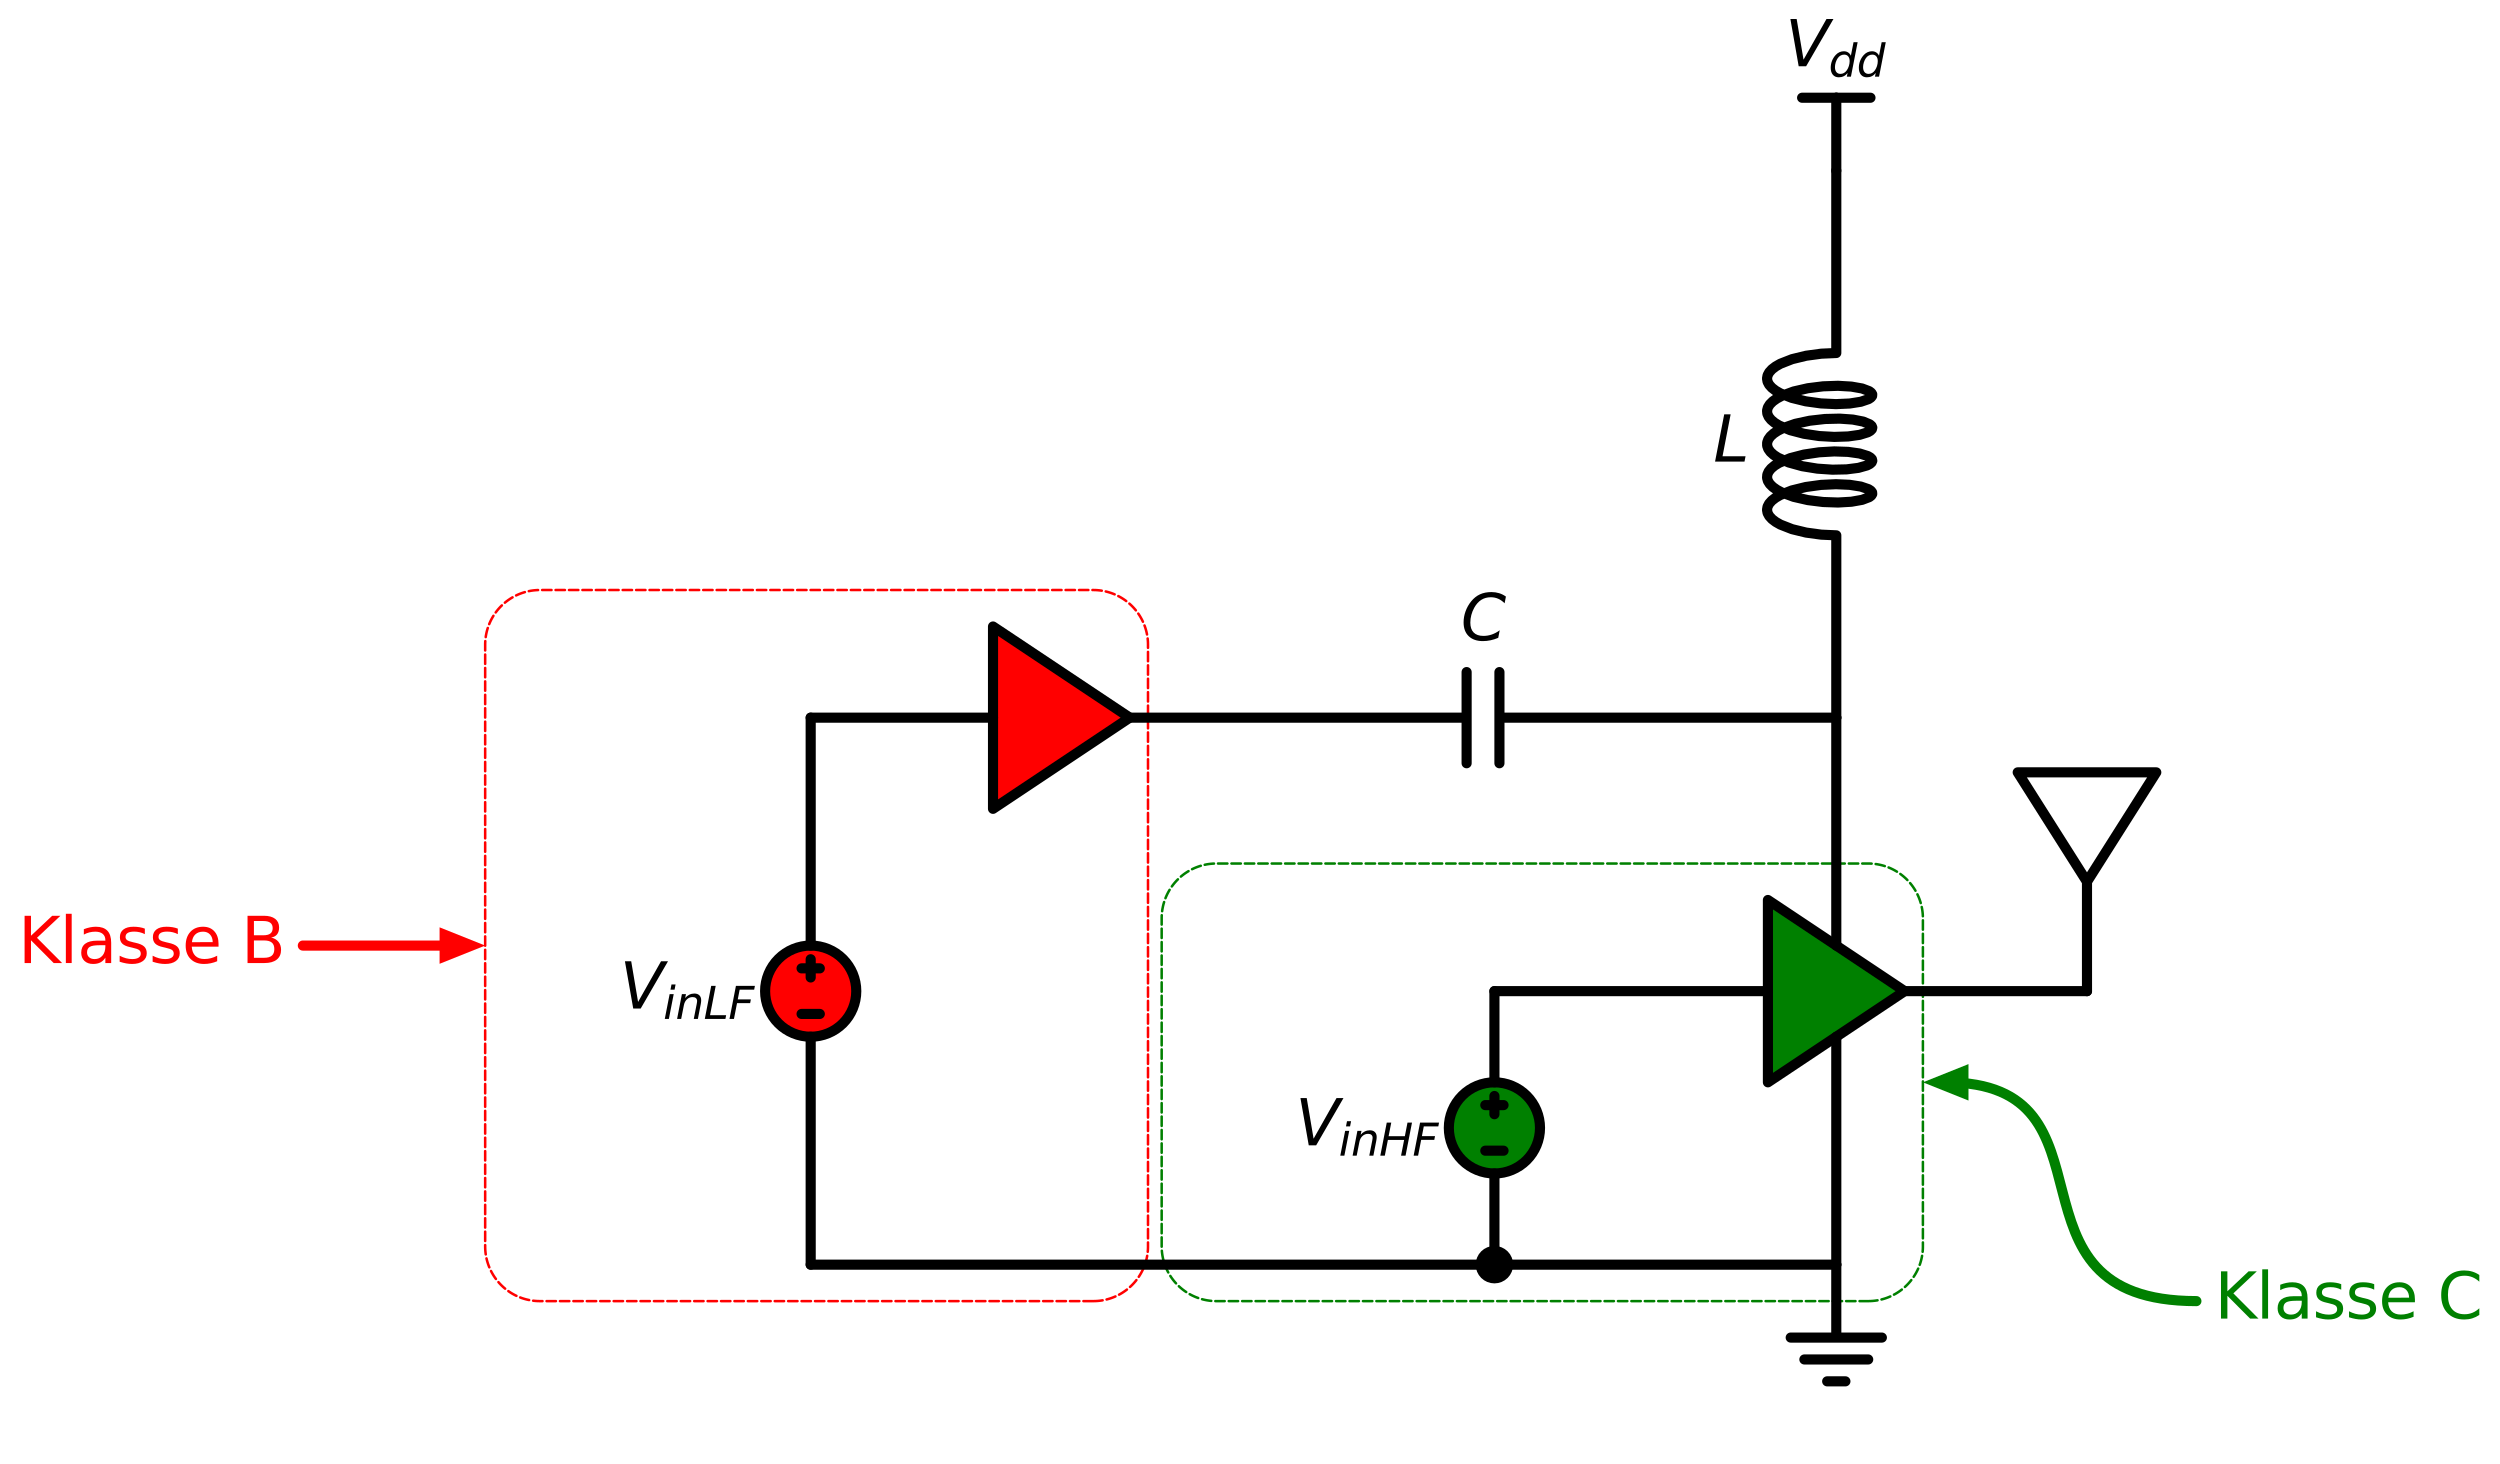 <?xml version="1.0" encoding="utf-8" standalone="no"?>
<!DOCTYPE svg PUBLIC "-//W3C//DTD SVG 1.1//EN"
  "http://www.w3.org/Graphics/SVG/1.1/DTD/svg11.dtd">
<svg xmlns:xlink="http://www.w3.org/1999/xlink" width="493.612pt" height="289.01pt" viewBox="0 0 493.612 289.01" xmlns="http://www.w3.org/2000/svg" version="1.1">
 <defs>
  <style type="text/css">*{stroke-linejoin: round; stroke-linecap: butt}</style>
 </defs>
 <g id="figure_1">
  <g id="patch_1">
   <path d="M 0 289.01 
L 493.612 289.01 
L 493.612 0 
L 0 0 
z
" style="fill: #ffffff"/>
  </g>
  <g id="axes_1">
   <g id="patch_2">
    <path d="M 160.066 249.698 
L 160.066 204.698 
L 160.066 204.698 
M 160.066 186.698 
L 160.066 186.698 
L 160.066 186.698 
L 160.066 141.698 
L 160.066 249.698 
" clip-path="url(#p225f23bdff)" style="fill: #ff0000; stroke: #ff0000; stroke-linejoin: miter"/>
   </g>
   <g id="patch_3">
    <path d="M 160.066 204.698 
C 162.453 204.698 164.742 203.749 166.43 202.062 
C 168.117 200.374 169.066 198.084 169.066 195.698 
C 169.066 193.311 168.117 191.021 166.43 189.334 
C 164.742 187.646 162.453 186.698 160.066 186.698 
C 157.679 186.698 155.39 187.646 153.702 189.334 
C 152.014 191.021 151.066 193.311 151.066 195.698 
C 151.066 198.084 152.014 200.374 153.702 202.062 
C 155.39 203.749 157.679 204.698 160.066 204.698 
z
" clip-path="url(#p225f23bdff)" style="fill: #ff0000; stroke: #000000; stroke-width: 2; stroke-linejoin: miter"/>
   </g>
   <g id="patch_4">
    <path d="M 196.066 141.698 
L 196.066 159.698 
L 223.066 141.698 
L 196.066 123.698 
z
" clip-path="url(#p225f23bdff)" style="fill: #ff0000; stroke: #ff0000; stroke-linejoin: miter"/>
   </g>
   <g id="patch_5">
    <path d="M 295.066 249.698 
L 295.066 231.698 
L 295.066 231.698 
M 295.066 213.698 
L 295.066 213.698 
L 295.066 213.698 
L 295.066 195.698 
L 295.066 249.698 
" clip-path="url(#p225f23bdff)" style="fill: #008000; stroke: #008000; stroke-linejoin: miter"/>
   </g>
   <g id="patch_6">
    <path d="M 295.066 231.698 
C 297.453 231.698 299.742 230.749 301.43 229.062 
C 303.117 227.374 304.066 225.084 304.066 222.698 
C 304.066 220.311 303.117 218.021 301.43 216.334 
C 299.742 214.646 297.453 213.698 295.066 213.698 
C 292.679 213.698 290.39 214.646 288.702 216.334 
C 287.014 218.021 286.066 220.311 286.066 222.698 
C 286.066 225.084 287.014 227.374 288.702 229.062 
C 290.39 230.749 292.679 231.698 295.066 231.698 
z
" clip-path="url(#p225f23bdff)" style="fill: #008000; stroke: #000000; stroke-width: 2; stroke-linejoin: miter"/>
   </g>
   <g id="patch_7">
    <path d="M 349.066 195.698 
L 349.066 213.698 
L 376.066 195.698 
L 349.066 177.698 
z
" clip-path="url(#p225f23bdff)" style="fill: #008000; stroke: #008000; stroke-linejoin: miter"/>
   </g>
   <g id="patch_8">
    <path d="M 215.866 256.898 
L 216.037 256.896 
L 216.208 256.892 
L 216.38 256.885 
L 216.551 256.876 
L 216.722 256.864 
L 216.892 256.849 
L 217.063 256.831 
L 217.233 256.811 
L 217.403 256.788 
L 217.572 256.762 
L 217.741 256.734 
L 217.91 256.702 
L 218.078 256.669 
L 218.245 256.632 
L 218.412 256.593 
L 218.578 256.552 
L 218.744 256.507 
L 218.908 256.46 
L 219.072 256.411 
L 219.236 256.358 
L 219.398 256.304 
L 219.56 256.246 
L 219.72 256.186 
L 219.88 256.124 
L 220.038 256.059 
L 220.196 255.992 
L 220.352 255.922 
L 220.508 255.849 
L 220.662 255.774 
L 220.815 255.697 
L 220.966 255.617 
L 221.117 255.535 
L 221.266 255.451 
L 221.413 255.364 
L 221.56 255.275 
L 221.705 255.183 
L 221.848 255.089 
L 221.99 254.993 
L 222.13 254.895 
L 222.269 254.795 
L 222.406 254.692 
L 222.542 254.587 
L 222.676 254.48 
L 222.808 254.371 
L 222.938 254.26 
L 223.067 254.147 
L 223.194 254.031 
L 223.319 253.914 
L 223.442 253.795 
L 223.563 253.674 
L 223.682 253.551 
L 223.799 253.426 
L 223.915 253.299 
L 224.028 253.17 
L 224.139 253.04 
L 224.248 252.908 
L 224.355 252.774 
L 224.46 252.638 
L 224.563 252.501 
L 224.663 252.362 
L 224.761 252.222 
L 224.858 252.08 
L 224.951 251.937 
L 225.043 251.792 
L 225.132 251.645 
L 225.219 251.498 
L 225.303 251.349 
L 225.385 251.198 
L 225.465 251.047 
L 225.542 250.894 
L 225.617 250.739 
L 225.69 250.584 
L 225.76 250.428 
L 225.827 250.27 
L 225.892 250.112 
L 225.955 249.952 
L 226.014 249.791 
L 226.072 249.63 
L 226.127 249.468 
L 226.179 249.304 
L 226.228 249.14 
L 226.275 248.976 
L 226.32 248.81 
L 226.361 248.644 
L 226.4 248.477 
L 226.437 248.31 
L 226.471 248.142 
L 226.502 247.973 
L 226.53 247.804 
L 226.556 247.635 
L 226.579 247.465 
L 226.599 247.295 
L 226.617 247.124 
L 226.632 246.954 
L 226.644 246.783 
L 226.654 246.612 
L 226.66 246.44 
L 226.664 246.269 
L 226.666 246.098 
L 226.666 127.298 
L 226.664 127.126 
L 226.66 126.955 
L 226.654 126.784 
L 226.644 126.613 
L 226.632 126.442 
L 226.617 126.271 
L 226.599 126.101 
L 226.579 125.93 
L 226.556 125.761 
L 226.53 125.591 
L 226.502 125.422 
L 226.471 125.254 
L 226.437 125.086 
L 226.4 124.918 
L 226.361 124.751 
L 226.32 124.585 
L 226.275 124.42 
L 226.228 124.255 
L 226.179 124.091 
L 226.127 123.928 
L 226.072 123.765 
L 226.014 123.604 
L 225.955 123.443 
L 225.892 123.284 
L 225.827 123.125 
L 225.76 122.968 
L 225.69 122.811 
L 225.617 122.656 
L 225.542 122.502 
L 225.465 122.349 
L 225.385 122.197 
L 225.303 122.047 
L 225.219 121.898 
L 225.132 121.75 
L 225.043 121.604 
L 224.951 121.459 
L 224.858 121.315 
L 224.761 121.173 
L 224.663 121.033 
L 224.563 120.894 
L 224.46 120.757 
L 224.355 120.622 
L 224.248 120.488 
L 224.139 120.356 
L 224.028 120.225 
L 223.915 120.097 
L 223.799 119.97 
L 223.682 119.845 
L 223.563 119.722 
L 223.442 119.601 
L 223.319 119.481 
L 223.194 119.364 
L 223.067 119.249 
L 222.938 119.136 
L 222.808 119.024 
L 222.676 118.915 
L 222.542 118.808 
L 222.406 118.703 
L 222.269 118.601 
L 222.13 118.5 
L 221.99 118.402 
L 221.848 118.306 
L 221.705 118.212 
L 221.56 118.121 
L 221.413 118.031 
L 221.266 117.945 
L 221.117 117.86 
L 220.966 117.778 
L 220.815 117.698 
L 220.662 117.621 
L 220.508 117.546 
L 220.352 117.474 
L 220.196 117.404 
L 220.038 117.336 
L 219.88 117.271 
L 219.72 117.209 
L 219.56 117.149 
L 219.398 117.092 
L 219.236 117.037 
L 219.072 116.985 
L 218.908 116.935 
L 218.744 116.888 
L 218.578 116.844 
L 218.412 116.802 
L 218.245 116.763 
L 218.078 116.727 
L 217.91 116.693 
L 217.741 116.662 
L 217.572 116.633 
L 217.403 116.608 
L 217.233 116.585 
L 217.063 116.564 
L 216.892 116.547 
L 216.722 116.532 
L 216.551 116.519 
L 216.38 116.51 
L 216.208 116.503 
L 216.037 116.499 
L 215.866 116.498 
L 106.594 116.498 
L 106.422 116.499 
L 106.251 116.503 
L 106.08 116.51 
L 105.909 116.519 
L 105.738 116.532 
L 105.567 116.547 
L 105.397 116.564 
L 105.227 116.585 
L 105.057 116.608 
L 104.887 116.633 
L 104.718 116.662 
L 104.55 116.693 
L 104.382 116.727 
L 104.214 116.763 
L 104.048 116.802 
L 103.881 116.844 
L 103.716 116.888 
L 103.551 116.935 
L 103.387 116.985 
L 103.224 117.037 
L 103.061 117.092 
L 102.9 117.149 
L 102.739 117.209 
L 102.58 117.271 
L 102.421 117.336 
L 102.264 117.404 
L 102.107 117.474 
L 101.952 117.546 
L 101.798 117.621 
L 101.645 117.698 
L 101.493 117.778 
L 101.343 117.86 
L 101.194 117.945 
L 101.046 118.031 
L 100.9 118.121 
L 100.755 118.212 
L 100.611 118.306 
L 100.47 118.402 
L 100.329 118.5 
L 100.19 118.601 
L 100.053 118.703 
L 99.918 118.808 
L 99.784 118.915 
L 99.652 119.024 
L 99.521 119.136 
L 99.393 119.249 
L 99.266 119.364 
L 99.141 119.481 
L 99.018 119.601 
L 98.897 119.722 
L 98.777 119.845 
L 98.66 119.97 
L 98.545 120.097 
L 98.432 120.225 
L 98.32 120.356 
L 98.211 120.488 
L 98.104 120.622 
L 98 120.757 
L 97.897 120.894 
L 97.796 121.033 
L 97.698 121.173 
L 97.602 121.315 
L 97.508 121.459 
L 97.417 121.604 
L 97.328 121.75 
L 97.241 121.898 
L 97.156 122.047 
L 97.074 122.197 
L 96.994 122.349 
L 96.917 122.502 
L 96.842 122.656 
L 96.77 122.811 
L 96.7 122.968 
L 96.632 123.125 
L 96.567 123.284 
L 96.505 123.443 
L 96.445 123.604 
L 96.388 123.765 
L 96.333 123.928 
L 96.281 124.091 
L 96.231 124.255 
L 96.184 124.42 
L 96.14 124.585 
L 96.098 124.751 
L 96.059 124.918 
L 96.023 125.086 
L 95.989 125.254 
L 95.958 125.422 
L 95.929 125.591 
L 95.904 125.761 
L 95.881 125.93 
L 95.86 126.101 
L 95.843 126.271 
L 95.828 126.442 
L 95.815 126.613 
L 95.806 126.784 
L 95.799 126.955 
L 95.795 127.126 
L 95.794 127.298 
L 95.794 246.098 
L 95.795 246.269 
L 95.799 246.44 
L 95.806 246.612 
L 95.815 246.783 
L 95.828 246.954 
L 95.843 247.124 
L 95.86 247.295 
L 95.881 247.465 
L 95.904 247.635 
L 95.929 247.804 
L 95.958 247.973 
L 95.989 248.142 
L 96.023 248.31 
L 96.059 248.477 
L 96.098 248.644 
L 96.14 248.81 
L 96.184 248.976 
L 96.231 249.14 
L 96.281 249.304 
L 96.333 249.468 
L 96.388 249.63 
L 96.445 249.791 
L 96.505 249.952 
L 96.567 250.112 
L 96.632 250.27 
L 96.7 250.428 
L 96.77 250.584 
L 96.842 250.739 
L 96.917 250.894 
L 96.994 251.047 
L 97.074 251.198 
L 97.156 251.349 
L 97.241 251.498 
L 97.328 251.645 
L 97.417 251.792 
L 97.508 251.937 
L 97.602 252.08 
L 97.698 252.222 
L 97.796 252.362 
L 97.897 252.501 
L 98 252.638 
L 98.104 252.774 
L 98.211 252.908 
L 98.32 253.04 
L 98.432 253.17 
L 98.545 253.299 
L 98.66 253.426 
L 98.777 253.551 
L 98.897 253.674 
L 99.018 253.795 
L 99.141 253.914 
L 99.266 254.031 
L 99.393 254.147 
L 99.521 254.26 
L 99.652 254.371 
L 99.784 254.48 
L 99.918 254.587 
L 100.053 254.692 
L 100.19 254.795 
L 100.329 254.895 
L 100.47 254.993 
L 100.611 255.089 
L 100.755 255.183 
L 100.9 255.275 
L 101.046 255.364 
L 101.194 255.451 
L 101.343 255.535 
L 101.493 255.617 
L 101.645 255.697 
L 101.798 255.774 
L 101.952 255.849 
L 102.107 255.922 
L 102.264 255.992 
L 102.421 256.059 
L 102.58 256.124 
L 102.739 256.186 
L 102.9 256.246 
L 103.061 256.304 
L 103.224 256.358 
L 103.387 256.411 
L 103.551 256.46 
L 103.716 256.507 
L 103.881 256.552 
L 104.048 256.593 
L 104.214 256.632 
L 104.382 256.669 
L 104.55 256.702 
L 104.718 256.734 
L 104.887 256.762 
L 105.057 256.788 
L 105.227 256.811 
L 105.397 256.831 
L 105.567 256.849 
L 105.738 256.864 
L 105.909 256.876 
L 106.08 256.885 
L 106.251 256.892 
L 106.422 256.896 
L 106.594 256.898 
L 215.866 256.898 
z
" clip-path="url(#p225f23bdff)" style="fill: none; stroke-dasharray: 1.85,0.8; stroke-dashoffset: 0; stroke: #ff0000; stroke-width: 0.5; stroke-linecap: round"/>
   </g>
   <g id="patch_9">
    <path d="M 368.866 256.898 
L 369.037 256.896 
L 369.208 256.892 
L 369.38 256.885 
L 369.551 256.876 
L 369.722 256.864 
L 369.892 256.849 
L 370.063 256.831 
L 370.233 256.811 
L 370.403 256.788 
L 370.572 256.762 
L 370.741 256.734 
L 370.91 256.702 
L 371.078 256.669 
L 371.245 256.632 
L 371.412 256.593 
L 371.578 256.552 
L 371.744 256.507 
L 371.908 256.46 
L 372.072 256.411 
L 372.236 256.358 
L 372.398 256.304 
L 372.56 256.246 
L 372.72 256.186 
L 372.88 256.124 
L 373.038 256.059 
L 373.196 255.992 
L 373.352 255.922 
L 373.508 255.849 
L 373.662 255.774 
L 373.815 255.697 
L 373.966 255.617 
L 374.117 255.535 
L 374.266 255.451 
L 374.413 255.364 
L 374.56 255.275 
L 374.705 255.183 
L 374.848 255.089 
L 374.99 254.993 
L 375.13 254.895 
L 375.269 254.795 
L 375.406 254.692 
L 375.542 254.587 
L 375.676 254.48 
L 375.808 254.371 
L 375.938 254.26 
L 376.067 254.147 
L 376.194 254.031 
L 376.319 253.914 
L 376.442 253.795 
L 376.563 253.674 
L 376.682 253.551 
L 376.799 253.426 
L 376.915 253.299 
L 377.028 253.17 
L 377.139 253.04 
L 377.248 252.908 
L 377.355 252.774 
L 377.46 252.638 
L 377.563 252.501 
L 377.663 252.362 
L 377.761 252.222 
L 377.858 252.08 
L 377.951 251.937 
L 378.043 251.792 
L 378.132 251.645 
L 378.219 251.498 
L 378.303 251.349 
L 378.385 251.198 
L 378.465 251.047 
L 378.542 250.894 
L 378.617 250.739 
L 378.69 250.584 
L 378.76 250.428 
L 378.827 250.27 
L 378.892 250.112 
L 378.955 249.952 
L 379.014 249.791 
L 379.072 249.63 
L 379.127 249.468 
L 379.179 249.304 
L 379.228 249.14 
L 379.275 248.976 
L 379.32 248.81 
L 379.361 248.644 
L 379.4 248.477 
L 379.437 248.31 
L 379.471 248.142 
L 379.502 247.973 
L 379.53 247.804 
L 379.556 247.635 
L 379.579 247.465 
L 379.599 247.295 
L 379.617 247.124 
L 379.632 246.954 
L 379.644 246.783 
L 379.654 246.612 
L 379.66 246.44 
L 379.664 246.269 
L 379.666 246.098 
L 379.666 181.298 
L 379.664 181.126 
L 379.66 180.955 
L 379.654 180.784 
L 379.644 180.613 
L 379.632 180.442 
L 379.617 180.271 
L 379.599 180.101 
L 379.579 179.93 
L 379.556 179.761 
L 379.53 179.591 
L 379.502 179.422 
L 379.471 179.254 
L 379.437 179.086 
L 379.4 178.918 
L 379.361 178.751 
L 379.32 178.585 
L 379.275 178.42 
L 379.228 178.255 
L 379.179 178.091 
L 379.127 177.928 
L 379.072 177.765 
L 379.014 177.604 
L 378.955 177.443 
L 378.892 177.284 
L 378.827 177.125 
L 378.76 176.968 
L 378.69 176.811 
L 378.617 176.656 
L 378.542 176.502 
L 378.465 176.349 
L 378.385 176.197 
L 378.303 176.047 
L 378.219 175.898 
L 378.132 175.75 
L 378.043 175.604 
L 377.951 175.459 
L 377.858 175.315 
L 377.761 175.173 
L 377.663 175.033 
L 377.563 174.894 
L 377.46 174.757 
L 377.355 174.622 
L 377.248 174.488 
L 377.139 174.356 
L 377.028 174.225 
L 376.915 174.097 
L 376.799 173.97 
L 376.682 173.845 
L 376.563 173.722 
L 376.442 173.601 
L 376.319 173.481 
L 376.194 173.364 
L 376.067 173.249 
L 375.938 173.136 
L 375.808 173.024 
L 375.676 172.915 
L 375.542 172.808 
L 375.406 172.703 
L 375.269 172.601 
L 375.13 172.5 
L 374.99 172.402 
L 374.848 172.306 
L 374.705 172.212 
L 374.56 172.121 
L 374.413 172.031 
L 374.266 171.945 
L 374.117 171.86 
L 373.966 171.778 
L 373.815 171.698 
L 373.662 171.621 
L 373.508 171.546 
L 373.352 171.474 
L 373.196 171.404 
L 373.038 171.336 
L 372.88 171.271 
L 372.72 171.209 
L 372.56 171.149 
L 372.398 171.092 
L 372.236 171.037 
L 372.072 170.985 
L 371.908 170.935 
L 371.744 170.888 
L 371.578 170.844 
L 371.412 170.802 
L 371.245 170.763 
L 371.078 170.727 
L 370.91 170.693 
L 370.741 170.662 
L 370.572 170.633 
L 370.403 170.608 
L 370.233 170.585 
L 370.063 170.564 
L 369.892 170.547 
L 369.722 170.532 
L 369.551 170.519 
L 369.38 170.51 
L 369.208 170.503 
L 369.037 170.499 
L 368.866 170.498 
L 240.166 170.498 
L 239.994 170.499 
L 239.823 170.503 
L 239.652 170.51 
L 239.481 170.519 
L 239.31 170.532 
L 239.139 170.547 
L 238.969 170.564 
L 238.799 170.585 
L 238.629 170.608 
L 238.459 170.633 
L 238.29 170.662 
L 238.122 170.693 
L 237.954 170.727 
L 237.786 170.763 
L 237.62 170.802 
L 237.453 170.844 
L 237.288 170.888 
L 237.123 170.935 
L 236.959 170.985 
L 236.796 171.037 
L 236.633 171.092 
L 236.472 171.149 
L 236.311 171.209 
L 236.152 171.271 
L 235.993 171.336 
L 235.836 171.404 
L 235.679 171.474 
L 235.524 171.546 
L 235.37 171.621 
L 235.217 171.698 
L 235.065 171.778 
L 234.915 171.86 
L 234.766 171.945 
L 234.618 172.031 
L 234.472 172.121 
L 234.327 172.212 
L 234.183 172.306 
L 234.042 172.402 
L 233.901 172.5 
L 233.762 172.601 
L 233.625 172.703 
L 233.49 172.808 
L 233.356 172.915 
L 233.224 173.024 
L 233.093 173.136 
L 232.965 173.249 
L 232.838 173.364 
L 232.713 173.481 
L 232.59 173.601 
L 232.469 173.722 
L 232.349 173.845 
L 232.232 173.97 
L 232.117 174.097 
L 232.004 174.225 
L 231.892 174.356 
L 231.783 174.488 
L 231.676 174.622 
L 231.572 174.757 
L 231.469 174.894 
L 231.368 175.033 
L 231.27 175.173 
L 231.174 175.315 
L 231.08 175.459 
L 230.989 175.604 
L 230.9 175.75 
L 230.813 175.898 
L 230.728 176.047 
L 230.646 176.197 
L 230.566 176.349 
L 230.489 176.502 
L 230.414 176.656 
L 230.342 176.811 
L 230.272 176.968 
L 230.204 177.125 
L 230.139 177.284 
L 230.077 177.443 
L 230.017 177.604 
L 229.96 177.765 
L 229.905 177.928 
L 229.853 178.091 
L 229.803 178.255 
L 229.756 178.42 
L 229.712 178.585 
L 229.67 178.751 
L 229.631 178.918 
L 229.595 179.086 
L 229.561 179.254 
L 229.53 179.422 
L 229.501 179.591 
L 229.476 179.761 
L 229.453 179.93 
L 229.432 180.101 
L 229.415 180.271 
L 229.4 180.442 
L 229.387 180.613 
L 229.378 180.784 
L 229.371 180.955 
L 229.367 181.126 
L 229.366 181.298 
L 229.366 246.098 
L 229.367 246.269 
L 229.371 246.44 
L 229.378 246.612 
L 229.387 246.783 
L 229.4 246.954 
L 229.415 247.124 
L 229.432 247.295 
L 229.453 247.465 
L 229.476 247.635 
L 229.501 247.804 
L 229.53 247.973 
L 229.561 248.142 
L 229.595 248.31 
L 229.631 248.477 
L 229.67 248.644 
L 229.712 248.81 
L 229.756 248.976 
L 229.803 249.14 
L 229.853 249.304 
L 229.905 249.468 
L 229.96 249.63 
L 230.017 249.791 
L 230.077 249.952 
L 230.139 250.112 
L 230.204 250.27 
L 230.272 250.428 
L 230.342 250.584 
L 230.414 250.739 
L 230.489 250.894 
L 230.566 251.047 
L 230.646 251.198 
L 230.728 251.349 
L 230.813 251.498 
L 230.9 251.645 
L 230.989 251.792 
L 231.08 251.937 
L 231.174 252.08 
L 231.27 252.222 
L 231.368 252.362 
L 231.469 252.501 
L 231.572 252.638 
L 231.676 252.774 
L 231.783 252.908 
L 231.892 253.04 
L 232.004 253.17 
L 232.117 253.299 
L 232.232 253.426 
L 232.349 253.551 
L 232.469 253.674 
L 232.59 253.795 
L 232.713 253.914 
L 232.838 254.031 
L 232.965 254.147 
L 233.093 254.26 
L 233.224 254.371 
L 233.356 254.48 
L 233.49 254.587 
L 233.625 254.692 
L 233.762 254.795 
L 233.901 254.895 
L 234.042 254.993 
L 234.183 255.089 
L 234.327 255.183 
L 234.472 255.275 
L 234.618 255.364 
L 234.766 255.451 
L 234.915 255.535 
L 235.065 255.617 
L 235.217 255.697 
L 235.37 255.774 
L 235.524 255.849 
L 235.679 255.922 
L 235.836 255.992 
L 235.993 256.059 
L 236.152 256.124 
L 236.311 256.186 
L 236.472 256.246 
L 236.633 256.304 
L 236.796 256.358 
L 236.959 256.411 
L 237.123 256.46 
L 237.288 256.507 
L 237.453 256.552 
L 237.62 256.593 
L 237.786 256.632 
L 237.954 256.669 
L 238.122 256.702 
L 238.29 256.734 
L 238.459 256.762 
L 238.629 256.788 
L 238.799 256.811 
L 238.969 256.831 
L 239.139 256.849 
L 239.31 256.864 
L 239.481 256.876 
L 239.652 256.885 
L 239.823 256.892 
L 239.994 256.896 
L 240.166 256.898 
L 368.866 256.898 
z
" clip-path="url(#p225f23bdff)" style="fill: none; stroke-dasharray: 1.85,0.8; stroke-dashoffset: 0; stroke: #008000; stroke-width: 0.5; stroke-linecap: round"/>
   </g>
   <g id="patch_10">
    <path d="M 91.294 186.698 
C 68.794 186.698 86.794 186.698 59.794 186.698 
" clip-path="url(#p225f23bdff)" style="fill: none; stroke: #ff0000; stroke-width: 2; stroke-linejoin: miter; stroke-linecap: round"/>
   </g>
   <g id="patch_11">
    <path d="M 86.794 183.098 
L 95.794 186.698 
L 86.794 190.298 
z
" clip-path="url(#p225f23bdff)" style="fill: #ff0000"/>
   </g>
   <g id="patch_12">
    <path d="M 384.166 213.698 
C 420.166 213.698 393.166 256.898 433.666 256.898 
" clip-path="url(#p225f23bdff)" style="fill: none; stroke: #008000; stroke-width: 2; stroke-linejoin: miter; stroke-linecap: round"/>
   </g>
   <g id="patch_13">
    <path d="M 388.666 217.298 
L 379.666 213.698 
L 388.666 210.098 
z
" clip-path="url(#p225f23bdff)" style="fill: #008000"/>
   </g>
   <g id="line2d_1">
    <path d="M 160.066 249.698 
L 160.066 204.698 
L 160.066 204.698 
M 160.066 186.698 
L 160.066 186.698 
L 160.066 141.698 
" clip-path="url(#p225f23bdff)" style="fill: none; stroke: #000000; stroke-width: 2; stroke-linecap: round"/>
   </g>
   <g id="line2d_2">
    <path d="M 161.866 200.198 
L 158.266 200.198 
" clip-path="url(#p225f23bdff)" style="fill: none; stroke: #000000; stroke-width: 2; stroke-linecap: round"/>
   </g>
   <g id="line2d_3">
    <path d="M 160.066 192.998 
L 160.066 189.398 
" clip-path="url(#p225f23bdff)" style="fill: none; stroke: #000000; stroke-width: 2; stroke-linecap: round"/>
   </g>
   <g id="line2d_4">
    <path d="M 161.866 191.198 
L 158.266 191.198 
" clip-path="url(#p225f23bdff)" style="fill: none; stroke: #000000; stroke-width: 2; stroke-linecap: round"/>
   </g>
   <g id="line2d_5">
    <path d="M 160.066 141.698 
L 178.066 141.698 
L 196.066 141.698 
" clip-path="url(#p225f23bdff)" style="fill: none; stroke: #000000; stroke-width: 2; stroke-linecap: round"/>
   </g>
   <g id="line2d_6">
    <path d="M 196.066 141.698 
L 196.066 159.698 
L 223.066 141.698 
L 196.066 123.698 
L 196.066 141.698 
" clip-path="url(#p225f23bdff)" style="fill: none; stroke: #000000; stroke-width: 2; stroke-linecap: round"/>
   </g>
   <g id="line2d_7">
    <path d="M 160.066 249.698 
L 227.566 249.698 
L 295.066 249.698 
" clip-path="url(#p225f23bdff)" style="fill: none; stroke: #000000; stroke-width: 2; stroke-linecap: round"/>
   </g>
   <g id="line2d_8">
    <path d="M 295.066 249.698 
L 295.066 231.698 
L 295.066 231.698 
M 295.066 213.698 
L 295.066 213.698 
L 295.066 195.698 
" clip-path="url(#p225f23bdff)" style="fill: none; stroke: #000000; stroke-width: 2; stroke-linecap: round"/>
   </g>
   <g id="line2d_9">
    <path d="M 296.866 227.198 
L 293.266 227.198 
" clip-path="url(#p225f23bdff)" style="fill: none; stroke: #000000; stroke-width: 2; stroke-linecap: round"/>
   </g>
   <g id="line2d_10">
    <path d="M 295.066 219.998 
L 295.066 216.398 
" clip-path="url(#p225f23bdff)" style="fill: none; stroke: #000000; stroke-width: 2; stroke-linecap: round"/>
   </g>
   <g id="line2d_11">
    <path d="M 296.866 218.198 
L 293.266 218.198 
" clip-path="url(#p225f23bdff)" style="fill: none; stroke: #000000; stroke-width: 2; stroke-linecap: round"/>
   </g>
   <g id="line2d_12">
    <path d="M 295.066 195.698 
L 322.066 195.698 
L 349.066 195.698 
" clip-path="url(#p225f23bdff)" style="fill: none; stroke: #000000; stroke-width: 2; stroke-linecap: round"/>
   </g>
   <g id="line2d_13">
    <path d="M 349.066 195.698 
L 349.066 213.698 
L 376.066 195.698 
L 349.066 177.698 
L 349.066 195.698 
" clip-path="url(#p225f23bdff)" style="fill: none; stroke: #000000; stroke-width: 2; stroke-linecap: round"/>
   </g>
   <g id="line2d_14">
    <path d="M 376.066 195.698 
L 394.066 195.698 
L 412.066 195.698 
" clip-path="url(#p225f23bdff)" style="fill: none; stroke: #000000; stroke-width: 2; stroke-linecap: round"/>
   </g>
   <g id="line2d_15">
    <path d="M 412.066 195.698 
L 412.066 174.098 
L 398.386 152.498 
L 425.746 152.498 
L 412.066 174.098 
" clip-path="url(#p225f23bdff)" style="fill: none; stroke: #000000; stroke-width: 2; stroke-linecap: round"/>
   </g>
   <g id="line2d_16">
    <path d="M 295.066 249.698 
L 328.816 249.698 
L 362.566 249.698 
" clip-path="url(#p225f23bdff)" style="fill: none; stroke: #000000; stroke-width: 2; stroke-linecap: round"/>
   </g>
   <g id="line2d_17">
    <path d="M 362.566 249.698 
L 362.566 264.098 
L 353.566 264.098 
L 371.566 264.098 
M 356.266 268.418 
L 368.866 268.418 
M 360.766 272.738 
L 364.366 272.738 
" clip-path="url(#p225f23bdff)" style="fill: none; stroke: #000000; stroke-width: 2; stroke-linecap: round"/>
   </g>
   <g id="line2d_18">
    <path d="M 362.566 249.698 
L 362.566 227.198 
L 362.566 204.698 
" clip-path="url(#p225f23bdff)" style="fill: none; stroke: #000000; stroke-width: 2; stroke-linecap: round"/>
   </g>
   <g id="line2d_19">
    <path d="M 223.066 141.698 
L 289.576 141.698 
M 289.576 132.698 
L 289.576 150.698 
M 296.056 132.698 
L 296.056 150.698 
M 296.056 141.698 
L 362.566 141.698 
" clip-path="url(#p225f23bdff)" style="fill: none; stroke: #000000; stroke-width: 2; stroke-linecap: round"/>
   </g>
   <g id="line2d_20">
    <path d="M 362.566 141.698 
L 362.566 164.198 
L 362.566 186.698 
" clip-path="url(#p225f23bdff)" style="fill: none; stroke: #000000; stroke-width: 2; stroke-linecap: round"/>
   </g>
   <g id="line2d_21">
    <path d="M 362.566 141.698 
L 362.566 105.698 
L 359.602 105.564 
L 356.611 105.156 
L 353.844 104.484 
L 351.533 103.578 
L 350.611 103.053 
L 349.872 102.49 
L 349.332 101.898 
L 349.001 101.286 
L 348.887 100.663 
L 348.992 100.041 
L 349.314 99.428 
L 349.846 98.835 
L 350.577 98.271 
L 351.491 97.744 
L 353.79 96.834 
L 356.55 96.156 
L 359.538 95.743 
L 362.506 95.603 
L 365.203 95.724 
L 367.403 96.069 
L 368.923 96.586 
L 369.385 96.887 
L 369.634 97.205 
L 369.665 97.529 
L 369.477 97.849 
L 369.074 98.156 
L 367.662 98.691 
L 365.547 99.065 
L 362.907 99.219 
L 359.963 99.118 
L 356.962 98.743 
L 354.155 98.101 
L 351.779 97.221 
L 350.816 96.706 
L 350.032 96.152 
L 349.443 95.566 
L 349.061 94.957 
L 348.894 94.337 
L 348.947 93.713 
L 349.217 93.097 
L 349.7 92.498 
L 350.384 91.926 
L 351.256 91.39 
L 353.486 90.455 
L 356.202 89.748 
L 359.177 89.302 
L 362.16 89.129 
L 364.902 89.22 
L 367.172 89.541 
L 368.781 90.041 
L 369.293 90.337 
L 369.594 90.651 
L 369.677 90.975 
L 369.541 91.297 
L 369.189 91.608 
L 368.629 91.898 
L 366.932 92.379 
L 364.594 92.675 
L 361.81 92.736 
L 358.815 92.531 
L 355.859 92.053 
L 353.189 91.316 
L 351.031 90.357 
L 350.203 89.811 
L 349.565 89.232 
L 349.133 88.628 
L 348.914 88.009 
L 348.914 87.386 
L 349.133 86.767 
L 349.565 86.163 
L 350.203 85.584 
L 351.031 85.038 
L 352.034 84.534 
L 354.473 83.681 
L 357.316 83.07 
L 360.324 82.728 
L 363.244 82.658 
L 365.832 82.841 
L 367.871 83.237 
L 369.189 83.787 
L 369.541 84.098 
L 369.677 84.421 
L 369.594 84.744 
L 369.293 85.059 
L 368.781 85.355 
L 367.172 85.854 
L 364.902 86.175 
L 362.16 86.266 
L 359.177 86.094 
L 356.202 85.648 
L 353.486 84.94 
L 351.256 84.006 
L 350.384 83.469 
L 349.7 82.897 
L 349.217 82.298 
L 348.947 81.682 
L 348.894 81.059 
L 349.061 80.438 
L 349.443 79.83 
L 350.032 79.244 
L 350.816 78.689 
L 351.779 78.174 
L 354.155 77.294 
L 356.962 76.653 
L 359.963 76.278 
L 362.907 76.176 
L 365.547 76.331 
L 367.662 76.704 
L 369.074 77.239 
L 369.477 77.546 
L 369.665 77.867 
L 369.634 78.191 
L 369.385 78.508 
L 368.923 78.81 
L 367.403 79.326 
L 365.203 79.672 
L 362.506 79.792 
L 359.538 79.652 
L 356.55 79.239 
L 353.79 78.561 
L 351.491 77.652 
L 350.577 77.125 
L 349.846 76.56 
L 349.314 75.967 
L 348.992 75.354 
L 348.887 74.732 
L 349.001 74.11 
L 349.332 73.497 
L 349.872 72.905 
L 350.611 72.342 
L 351.533 71.817 
L 353.844 70.912 
L 356.611 70.239 
L 359.602 69.832 
L 362.566 69.698 
L 362.566 33.698 
L 362.566 33.698 
" clip-path="url(#p225f23bdff)" style="fill: none; stroke: #000000; stroke-width: 2; stroke-linecap: round"/>
   </g>
   <g id="line2d_22">
    <path d="M 362.566 33.698 
L 362.566 19.298 
" clip-path="url(#p225f23bdff)" style="fill: none; stroke: #000000; stroke-width: 2; stroke-linecap: round"/>
   </g>
   <g id="line2d_23">
    <path d="M 362.566 19.298 
L 355.816 19.298 
" clip-path="url(#p225f23bdff)" style="fill: none; stroke: #000000; stroke-width: 2; stroke-linecap: round"/>
   </g>
   <g id="line2d_24">
    <path d="M 362.566 19.298 
L 369.316 19.298 
" clip-path="url(#p225f23bdff)" style="fill: none; stroke: #000000; stroke-width: 2; stroke-linecap: round"/>
   </g>
   <g id="text_1">
    <!-- $V_{in LF}$ -->
    <g transform="translate(122.391 199.147) scale(0.125 -0.125)">
     <defs>
      <path id="DejaVuSans-Oblique-56" d="M 1319 0 
L 500 4666 
L 1119 4666 
L 1797 653 
L 4063 4666 
L 4750 4666 
L 2053 0 
L 1319 0 
z
" transform="scale(0.016)"/>
      <path id="DejaVuSans-Oblique-69" d="M 1172 4863 
L 1747 4863 
L 1606 4134 
L 1031 4134 
L 1172 4863 
z
M 909 3500 
L 1484 3500 
L 800 0 
L 225 0 
L 909 3500 
z
" transform="scale(0.016)"/>
      <path id="DejaVuSans-Oblique-6e" d="M 3566 2113 
L 3156 0 
L 2578 0 
L 2988 2091 
Q 3016 2238 3031 2350 
Q 3047 2463 3047 2528 
Q 3047 2791 2881 2937 
Q 2716 3084 2419 3084 
Q 1956 3084 1622 2776 
Q 1288 2469 1184 1941 
L 800 0 
L 225 0 
L 903 3500 
L 1478 3500 
L 1363 2950 
Q 1603 3253 1940 3418 
Q 2278 3584 2650 3584 
Q 3113 3584 3367 3334 
Q 3622 3084 3622 2631 
Q 3622 2519 3608 2391 
Q 3594 2263 3566 2113 
z
" transform="scale(0.016)"/>
      <path id="DejaVuSans-Oblique-4c" d="M 1075 4666 
L 1709 4666 
L 909 525 
L 3181 525 
L 3078 0 
L 172 0 
L 1075 4666 
z
" transform="scale(0.016)"/>
      <path id="DejaVuSans-Oblique-46" d="M 1081 4666 
L 3756 4666 
L 3653 4134 
L 1606 4134 
L 1338 2759 
L 3188 2759 
L 3084 2228 
L 1234 2228 
L 800 0 
L 172 0 
L 1081 4666 
z
" transform="scale(0.016)"/>
     </defs>
     <use xlink:href="#DejaVuSans-Oblique-56" transform="translate(0 0.094)"/>
     <use xlink:href="#DejaVuSans-Oblique-69" transform="translate(68.408 -16.312) scale(0.7)"/>
     <use xlink:href="#DejaVuSans-Oblique-6e" transform="translate(87.856 -16.312) scale(0.7)"/>
     <use xlink:href="#DejaVuSans-Oblique-4c" transform="translate(132.222 -16.312) scale(0.7)"/>
     <use xlink:href="#DejaVuSans-Oblique-46" transform="translate(171.221 -16.312) scale(0.7)"/>
    </g>
   </g>
   <g id="text_2">
    <!-- $V_{in HF}$ -->
    <g transform="translate(255.766 226.147) scale(0.125 -0.125)">
     <defs>
      <path id="DejaVuSans-Oblique-48" d="M 1081 4666 
L 1716 4666 
L 1344 2753 
L 3634 2753 
L 4006 4666 
L 4641 4666 
L 3731 0 
L 3097 0 
L 3531 2222 
L 1241 2222 
L 806 0 
L 172 0 
L 1081 4666 
z
" transform="scale(0.016)"/>
     </defs>
     <use xlink:href="#DejaVuSans-Oblique-56" transform="translate(0 0.094)"/>
     <use xlink:href="#DejaVuSans-Oblique-69" transform="translate(68.408 -16.312) scale(0.7)"/>
     <use xlink:href="#DejaVuSans-Oblique-6e" transform="translate(87.856 -16.312) scale(0.7)"/>
     <use xlink:href="#DejaVuSans-Oblique-48" transform="translate(132.222 -16.312) scale(0.7)"/>
     <use xlink:href="#DejaVuSans-Oblique-46" transform="translate(184.858 -16.312) scale(0.7)"/>
    </g>
   </g>
   <g id="text_3">
    <!-- $C$ -->
    <g transform="translate(288.441 126.498) scale(0.125 -0.125)">
     <defs>
      <path id="DejaVuSans-Oblique-43" d="M 4447 4306 
L 4319 3641 
Q 4019 3944 3683 4091 
Q 3347 4238 2956 4238 
Q 2422 4238 2017 3981 
Q 1613 3725 1319 3200 
Q 1131 2863 1032 2486 
Q 934 2109 934 1728 
Q 934 1091 1264 756 
Q 1594 422 2222 422 
Q 2656 422 3056 561 
Q 3456 700 3834 978 
L 3688 231 
Q 3316 72 2936 -9 
Q 2556 -91 2175 -91 
Q 1278 -91 773 396 
Q 269 884 269 1753 
Q 269 2309 461 2846 
Q 653 3384 1013 3828 
Q 1394 4300 1883 4525 
Q 2372 4750 3022 4750 
Q 3422 4750 3780 4639 
Q 4138 4528 4447 4306 
z
" transform="scale(0.016)"/>
     </defs>
     <use xlink:href="#DejaVuSans-Oblique-43" transform="translate(0 0.781)"/>
    </g>
   </g>
   <g id="text_4">
    <!-- $L$ -->
    <g transform="translate(338.287 91.147) scale(0.125 -0.125)">
     <use xlink:href="#DejaVuSans-Oblique-4c" transform="translate(0 0.094)"/>
    </g>
   </g>
   <g id="text_5">
    <!-- $V_{dd}$ -->
    <g transform="translate(352.503 13.098) scale(0.125 -0.125)">
     <defs>
      <path id="DejaVuSans-Oblique-64" d="M 2675 525 
Q 2444 222 2128 65 
Q 1813 -91 1428 -91 
Q 903 -91 598 267 
Q 294 625 294 1247 
Q 294 1766 478 2236 
Q 663 2706 1013 3078 
Q 1244 3325 1534 3454 
Q 1825 3584 2144 3584 
Q 2481 3584 2739 3421 
Q 2997 3259 3138 2956 
L 3513 4863 
L 4091 4863 
L 3144 0 
L 2566 0 
L 2675 525 
z
M 891 1350 
Q 891 897 1095 644 
Q 1300 391 1663 391 
Q 1931 391 2161 520 
Q 2391 650 2566 903 
Q 2750 1166 2856 1509 
Q 2963 1853 2963 2188 
Q 2963 2622 2758 2865 
Q 2553 3109 2194 3109 
Q 1922 3109 1687 2981 
Q 1453 2853 1288 2613 
Q 1106 2353 998 2009 
Q 891 1666 891 1350 
z
" transform="scale(0.016)"/>
     </defs>
     <use xlink:href="#DejaVuSans-Oblique-56" transform="translate(0 0.094)"/>
     <use xlink:href="#DejaVuSans-Oblique-64" transform="translate(68.408 -16.312) scale(0.7)"/>
     <use xlink:href="#DejaVuSans-Oblique-64" transform="translate(112.842 -16.312) scale(0.7)"/>
    </g>
   </g>
   <g id="text_6">
    <!-- Klasse B -->
    <g style="fill: #ff0000" transform="translate(3.6 190.147) scale(0.125 -0.125)">
     <defs>
      <path id="DejaVuSans-4b" d="M 628 4666 
L 1259 4666 
L 1259 2694 
L 3353 4666 
L 4166 4666 
L 1850 2491 
L 4331 0 
L 3500 0 
L 1259 2247 
L 1259 0 
L 628 0 
L 628 4666 
z
" transform="scale(0.016)"/>
      <path id="DejaVuSans-6c" d="M 603 4863 
L 1178 4863 
L 1178 0 
L 603 0 
L 603 4863 
z
" transform="scale(0.016)"/>
      <path id="DejaVuSans-61" d="M 2194 1759 
Q 1497 1759 1228 1600 
Q 959 1441 959 1056 
Q 959 750 1161 570 
Q 1363 391 1709 391 
Q 2188 391 2477 730 
Q 2766 1069 2766 1631 
L 2766 1759 
L 2194 1759 
z
M 3341 1997 
L 3341 0 
L 2766 0 
L 2766 531 
Q 2569 213 2275 61 
Q 1981 -91 1556 -91 
Q 1019 -91 701 211 
Q 384 513 384 1019 
Q 384 1609 779 1909 
Q 1175 2209 1959 2209 
L 2766 2209 
L 2766 2266 
Q 2766 2663 2505 2880 
Q 2244 3097 1772 3097 
Q 1472 3097 1187 3025 
Q 903 2953 641 2809 
L 641 3341 
Q 956 3463 1253 3523 
Q 1550 3584 1831 3584 
Q 2591 3584 2966 3190 
Q 3341 2797 3341 1997 
z
" transform="scale(0.016)"/>
      <path id="DejaVuSans-73" d="M 2834 3397 
L 2834 2853 
Q 2591 2978 2328 3040 
Q 2066 3103 1784 3103 
Q 1356 3103 1142 2972 
Q 928 2841 928 2578 
Q 928 2378 1081 2264 
Q 1234 2150 1697 2047 
L 1894 2003 
Q 2506 1872 2764 1633 
Q 3022 1394 3022 966 
Q 3022 478 2636 193 
Q 2250 -91 1575 -91 
Q 1294 -91 989 -36 
Q 684 19 347 128 
L 347 722 
Q 666 556 975 473 
Q 1284 391 1588 391 
Q 1994 391 2212 530 
Q 2431 669 2431 922 
Q 2431 1156 2273 1281 
Q 2116 1406 1581 1522 
L 1381 1569 
Q 847 1681 609 1914 
Q 372 2147 372 2553 
Q 372 3047 722 3315 
Q 1072 3584 1716 3584 
Q 2034 3584 2315 3537 
Q 2597 3491 2834 3397 
z
" transform="scale(0.016)"/>
      <path id="DejaVuSans-65" d="M 3597 1894 
L 3597 1613 
L 953 1613 
Q 991 1019 1311 708 
Q 1631 397 2203 397 
Q 2534 397 2845 478 
Q 3156 559 3463 722 
L 3463 178 
Q 3153 47 2828 -22 
Q 2503 -91 2169 -91 
Q 1331 -91 842 396 
Q 353 884 353 1716 
Q 353 2575 817 3079 
Q 1281 3584 2069 3584 
Q 2775 3584 3186 3129 
Q 3597 2675 3597 1894 
z
M 3022 2063 
Q 3016 2534 2758 2815 
Q 2500 3097 2075 3097 
Q 1594 3097 1305 2825 
Q 1016 2553 972 2059 
L 3022 2063 
z
" transform="scale(0.016)"/>
      <path id="DejaVuSans-20" transform="scale(0.016)"/>
      <path id="DejaVuSans-42" d="M 1259 2228 
L 1259 519 
L 2272 519 
Q 2781 519 3026 730 
Q 3272 941 3272 1375 
Q 3272 1813 3026 2020 
Q 2781 2228 2272 2228 
L 1259 2228 
z
M 1259 4147 
L 1259 2741 
L 2194 2741 
Q 2656 2741 2882 2914 
Q 3109 3088 3109 3444 
Q 3109 3797 2882 3972 
Q 2656 4147 2194 4147 
L 1259 4147 
z
M 628 4666 
L 2241 4666 
Q 2963 4666 3353 4366 
Q 3744 4066 3744 3513 
Q 3744 3084 3544 2831 
Q 3344 2578 2956 2516 
Q 3422 2416 3680 2098 
Q 3938 1781 3938 1306 
Q 3938 681 3513 340 
Q 3088 0 2303 0 
L 628 0 
L 628 4666 
z
" transform="scale(0.016)"/>
     </defs>
     <use xlink:href="#DejaVuSans-4b"/>
     <use xlink:href="#DejaVuSans-6c" x="65.576"/>
     <use xlink:href="#DejaVuSans-61" x="93.359"/>
     <use xlink:href="#DejaVuSans-73" x="154.639"/>
     <use xlink:href="#DejaVuSans-73" x="206.738"/>
     <use xlink:href="#DejaVuSans-65" x="258.838"/>
     <use xlink:href="#DejaVuSans-20" x="320.361"/>
     <use xlink:href="#DejaVuSans-42" x="352.148"/>
    </g>
   </g>
   <g id="text_7">
    <!-- Klasse C -->
    <g style="fill: #008000" transform="translate(437.266 260.347) scale(0.125 -0.125)">
     <defs>
      <path id="DejaVuSans-43" d="M 4122 4306 
L 4122 3641 
Q 3803 3938 3442 4084 
Q 3081 4231 2675 4231 
Q 1875 4231 1450 3742 
Q 1025 3253 1025 2328 
Q 1025 1406 1450 917 
Q 1875 428 2675 428 
Q 3081 428 3442 575 
Q 3803 722 4122 1019 
L 4122 359 
Q 3791 134 3420 21 
Q 3050 -91 2638 -91 
Q 1578 -91 968 557 
Q 359 1206 359 2328 
Q 359 3453 968 4101 
Q 1578 4750 2638 4750 
Q 3056 4750 3426 4639 
Q 3797 4528 4122 4306 
z
" transform="scale(0.016)"/>
     </defs>
     <use xlink:href="#DejaVuSans-4b"/>
     <use xlink:href="#DejaVuSans-6c" x="65.576"/>
     <use xlink:href="#DejaVuSans-61" x="93.359"/>
     <use xlink:href="#DejaVuSans-73" x="154.639"/>
     <use xlink:href="#DejaVuSans-73" x="206.738"/>
     <use xlink:href="#DejaVuSans-65" x="258.838"/>
     <use xlink:href="#DejaVuSans-20" x="320.361"/>
     <use xlink:href="#DejaVuSans-43" x="352.148"/>
    </g>
   </g>
   <g id="patch_14">
    <path d="M 295.066 252.398 
C 295.782 252.398 296.469 252.113 296.975 251.607 
C 297.481 251.101 297.766 250.414 297.766 249.698 
C 297.766 248.982 297.481 248.295 296.975 247.788 
C 296.469 247.282 295.782 246.998 295.066 246.998 
C 294.35 246.998 293.663 247.282 293.157 247.788 
C 292.65 248.295 292.366 248.982 292.366 249.698 
C 292.366 250.414 292.65 251.101 293.157 251.607 
C 293.663 252.113 294.35 252.398 295.066 252.398 
z
" clip-path="url(#p225f23bdff)" style="stroke: #000000; stroke-width: 2; stroke-linejoin: miter"/>
   </g>
  </g>
 </g>
 <defs>
  <clipPath id="p225f23bdff">
   <rect x="41.1" y="6.626" width="411.259" height="278.784"/>
  </clipPath>
 </defs>
</svg>
